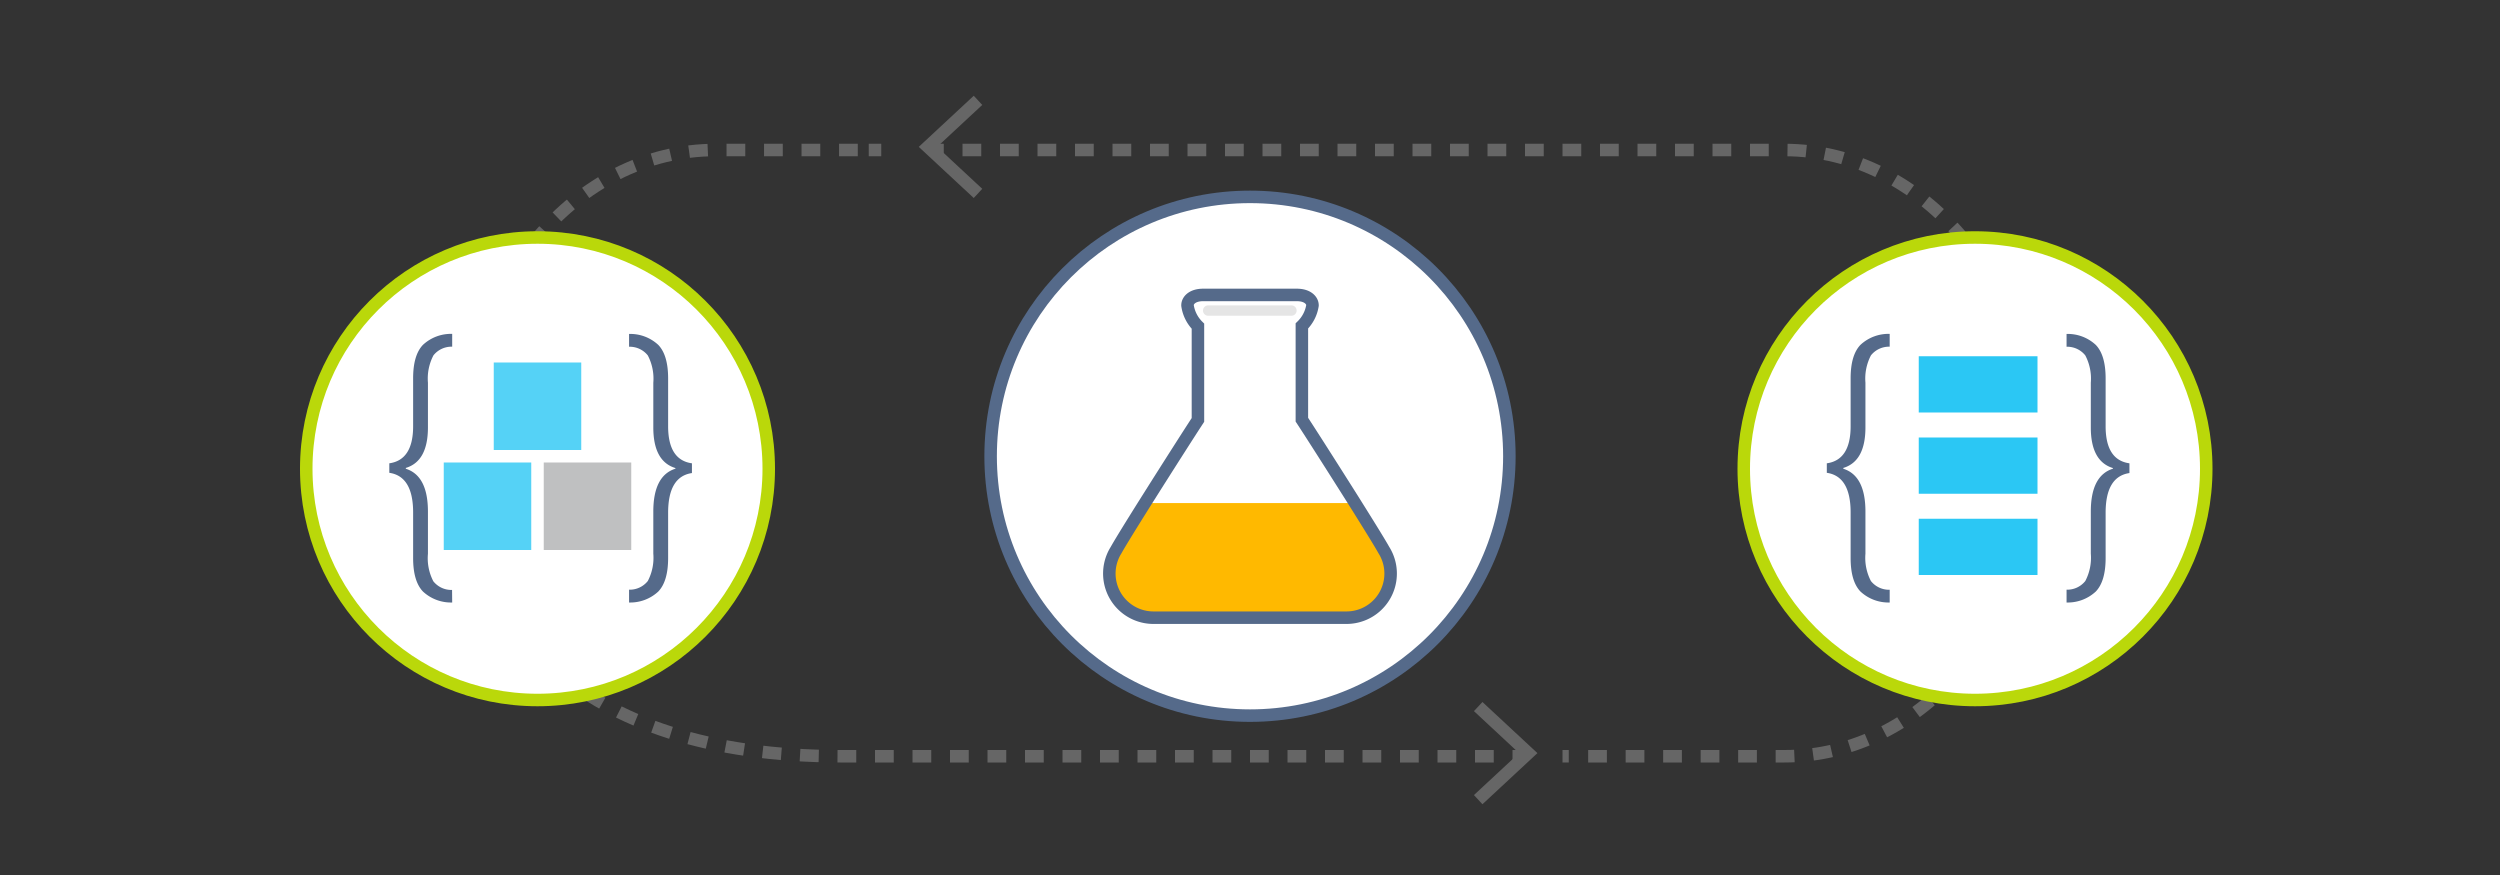 <svg id="ICONS" xmlns="http://www.w3.org/2000/svg" viewBox="0 0 400 140"><rect x="0" y="0" width="400" height="140" fill="#333333" stroke="none"/><defs><style>.cls-1{fill:none;stroke:#666}.cls-1,.cls-10{stroke-miterlimit:10;stroke-width:2px}.cls-3{fill:#666}.cls-10{fill:#fff;stroke:#bad80a}.cls-12{fill:#556a8a}</style></defs><path class="cls-1" d="M244 121h-2"/><path d="M239 121H134.49C92.13 121 74 99.29 74 72.5S92.13 24 114.49 24H138" stroke-dasharray="3 3" stroke-miterlimit="10" stroke-width="2" stroke="#666" fill="none"/><path class="cls-1" d="M139 24h2"/><path class="cls-3" d="M237.19 112.32l-1.36 1.46 7.22 6.72-7.22 6.71 1.36 1.47 8.8-8.18-8.8-8.18z"/><path class="cls-1" d="M149 24h2"/><path d="M154 24h131.51C307.87 24 326 45.71 326 72.5S307.87 121 285.51 121H253" stroke-dasharray="3 3" stroke-miterlimit="10" stroke-width="2" stroke="#666" fill="none"/><path class="cls-1" d="M251 121h-1"/><path class="cls-3" d="M155.8 31.68l1.36-1.47-7.22-6.71 7.22-6.71-1.36-1.47-8.8 8.18 8.8 8.18z"/><circle cx="200" cy="73" r="41.5" stroke="#556a8a" fill="#fff" stroke-miterlimit="10" stroke-width="2"/><path d="M221.41 88c-.73-1.31-2.75-4.55-5-8.14-3.21-5.09-6.86-10.81-8.11-12.71v-15a5.81 5.81 0 001.7-3.29c0-.83-.83-1.67-2.5-1.67h-15c-1.67 0-2.5.83-2.5 1.67a5.81 5.81 0 001.67 3.33v15c-1.25 1.9-4.9 7.62-8.11 12.71-2.26 3.59-4.27 6.83-5 8.14a7.06 7.06 0 005.9 10.79h31.07A7.06 7.06 0 00221.41 88z" fill="#fff"/><path d="M216.3 80.49h-32.65c-2.58 4.1-4.14 6.64-4.75 7.73a6.65 6.65 0 005.54 10.17h31.07A6.65 6.65 0 00221 88.22c-.56-1.08-2.12-3.63-4.7-7.73z" fill="#ffb900"/><path d="M221.41 88c-.73-1.31-2.75-4.55-5-8.14-3.21-5.09-6.86-10.81-8.11-12.71v-15a5.81 5.81 0 001.7-3.29c0-.83-.83-1.67-2.5-1.67h-15c-1.67 0-2.5.83-2.5 1.67a5.81 5.81 0 001.67 3.33v15c-1.25 1.9-4.9 7.62-8.11 12.71-2.26 3.59-4.27 6.83-5 8.14a7.06 7.06 0 005.9 10.79h31.07A7.06 7.06 0 00221.41 88z" stroke="#556a8a" stroke-miterlimit="10" stroke-width="2" fill="none"/><path d="M206.63 50.52h-13.32a.83.83 0 01-.83-.83.83.83 0 01.83-.83h13.32a.83.83 0 01.83.83.83.83 0 01-.83.83z" fill="#e5e5e5"/><circle class="cls-10" cx="316" cy="75" r="37"/><path d="M307 83h19v9h-19zm0-13h19v9h-19zm0-13h19v9h-19z" fill="#2bc7f4"/><path class="cls-12" d="M302.35 96.4a6.58 6.58 0 01-4.68-1.76q-1.57-1.64-1.57-5.35V82q0-5.79-3.81-6.35v-1.52q3.81-.54 3.81-5.93v-7.67q0-3.71 1.57-5.35a6.59 6.59 0 014.68-1.76v2.05a3.69 3.69 0 00-3 1.39 8 8 0 00-.88 4.37v7.15q0 5.42-3.54 6.49V75q3.54 1.12 3.54 6.86v6.74a8 8 0 00.88 4.37 3.69 3.69 0 003 1.39zm28.3-2.05a3.69 3.69 0 003-1.39 8 8 0 00.88-4.37v-6.74q0-5.74 3.54-6.86v-.1q-3.54-1.08-3.54-6.49v-7.16a8 8 0 00-.88-4.37 3.69 3.69 0 00-3-1.39v-2.05a6.59 6.59 0 014.68 1.76q1.57 1.64 1.57 5.35v7.66q0 5.4 3.81 5.93v1.56q-3.81.56-3.81 6.35v7.25q0 3.71-1.57 5.35a6.58 6.58 0 01-4.68 1.76z"/><circle class="cls-10" cx="86" cy="75" r="37"/><path class="cls-12" d="M72.35 96.4a6.58 6.58 0 01-4.68-1.76Q66.1 93 66.1 89.29V82q0-5.79-3.81-6.35v-1.52q3.81-.54 3.81-5.93v-7.67q0-3.71 1.57-5.35a6.59 6.59 0 014.68-1.76v2.05a3.69 3.69 0 00-3 1.39 8 8 0 00-.88 4.37v7.15q0 5.42-3.54 6.49V75q3.54 1.12 3.54 6.86v6.74a8 8 0 00.86 4.4 3.69 3.69 0 003 1.39zm28.3-2.05a3.69 3.69 0 003-1.39 8 8 0 00.88-4.37v-6.74q0-5.74 3.54-6.86v-.1q-3.54-1.08-3.54-6.49v-7.16a8 8 0 00-.88-4.37 3.69 3.69 0 00-3-1.39v-2.05a6.59 6.59 0 014.68 1.76q1.57 1.64 1.57 5.35v7.66q0 5.4 3.81 5.93v1.56q-3.81.56-3.81 6.35v7.25q0 3.71-1.57 5.35a6.58 6.58 0 01-4.68 1.76z"/><path fill="#bfc0c1" d="M87 74h14v14H87z"/><path d="M71 74h14v14H71zm8-16h14v14H79z" fill="#55d2f6"/></svg>